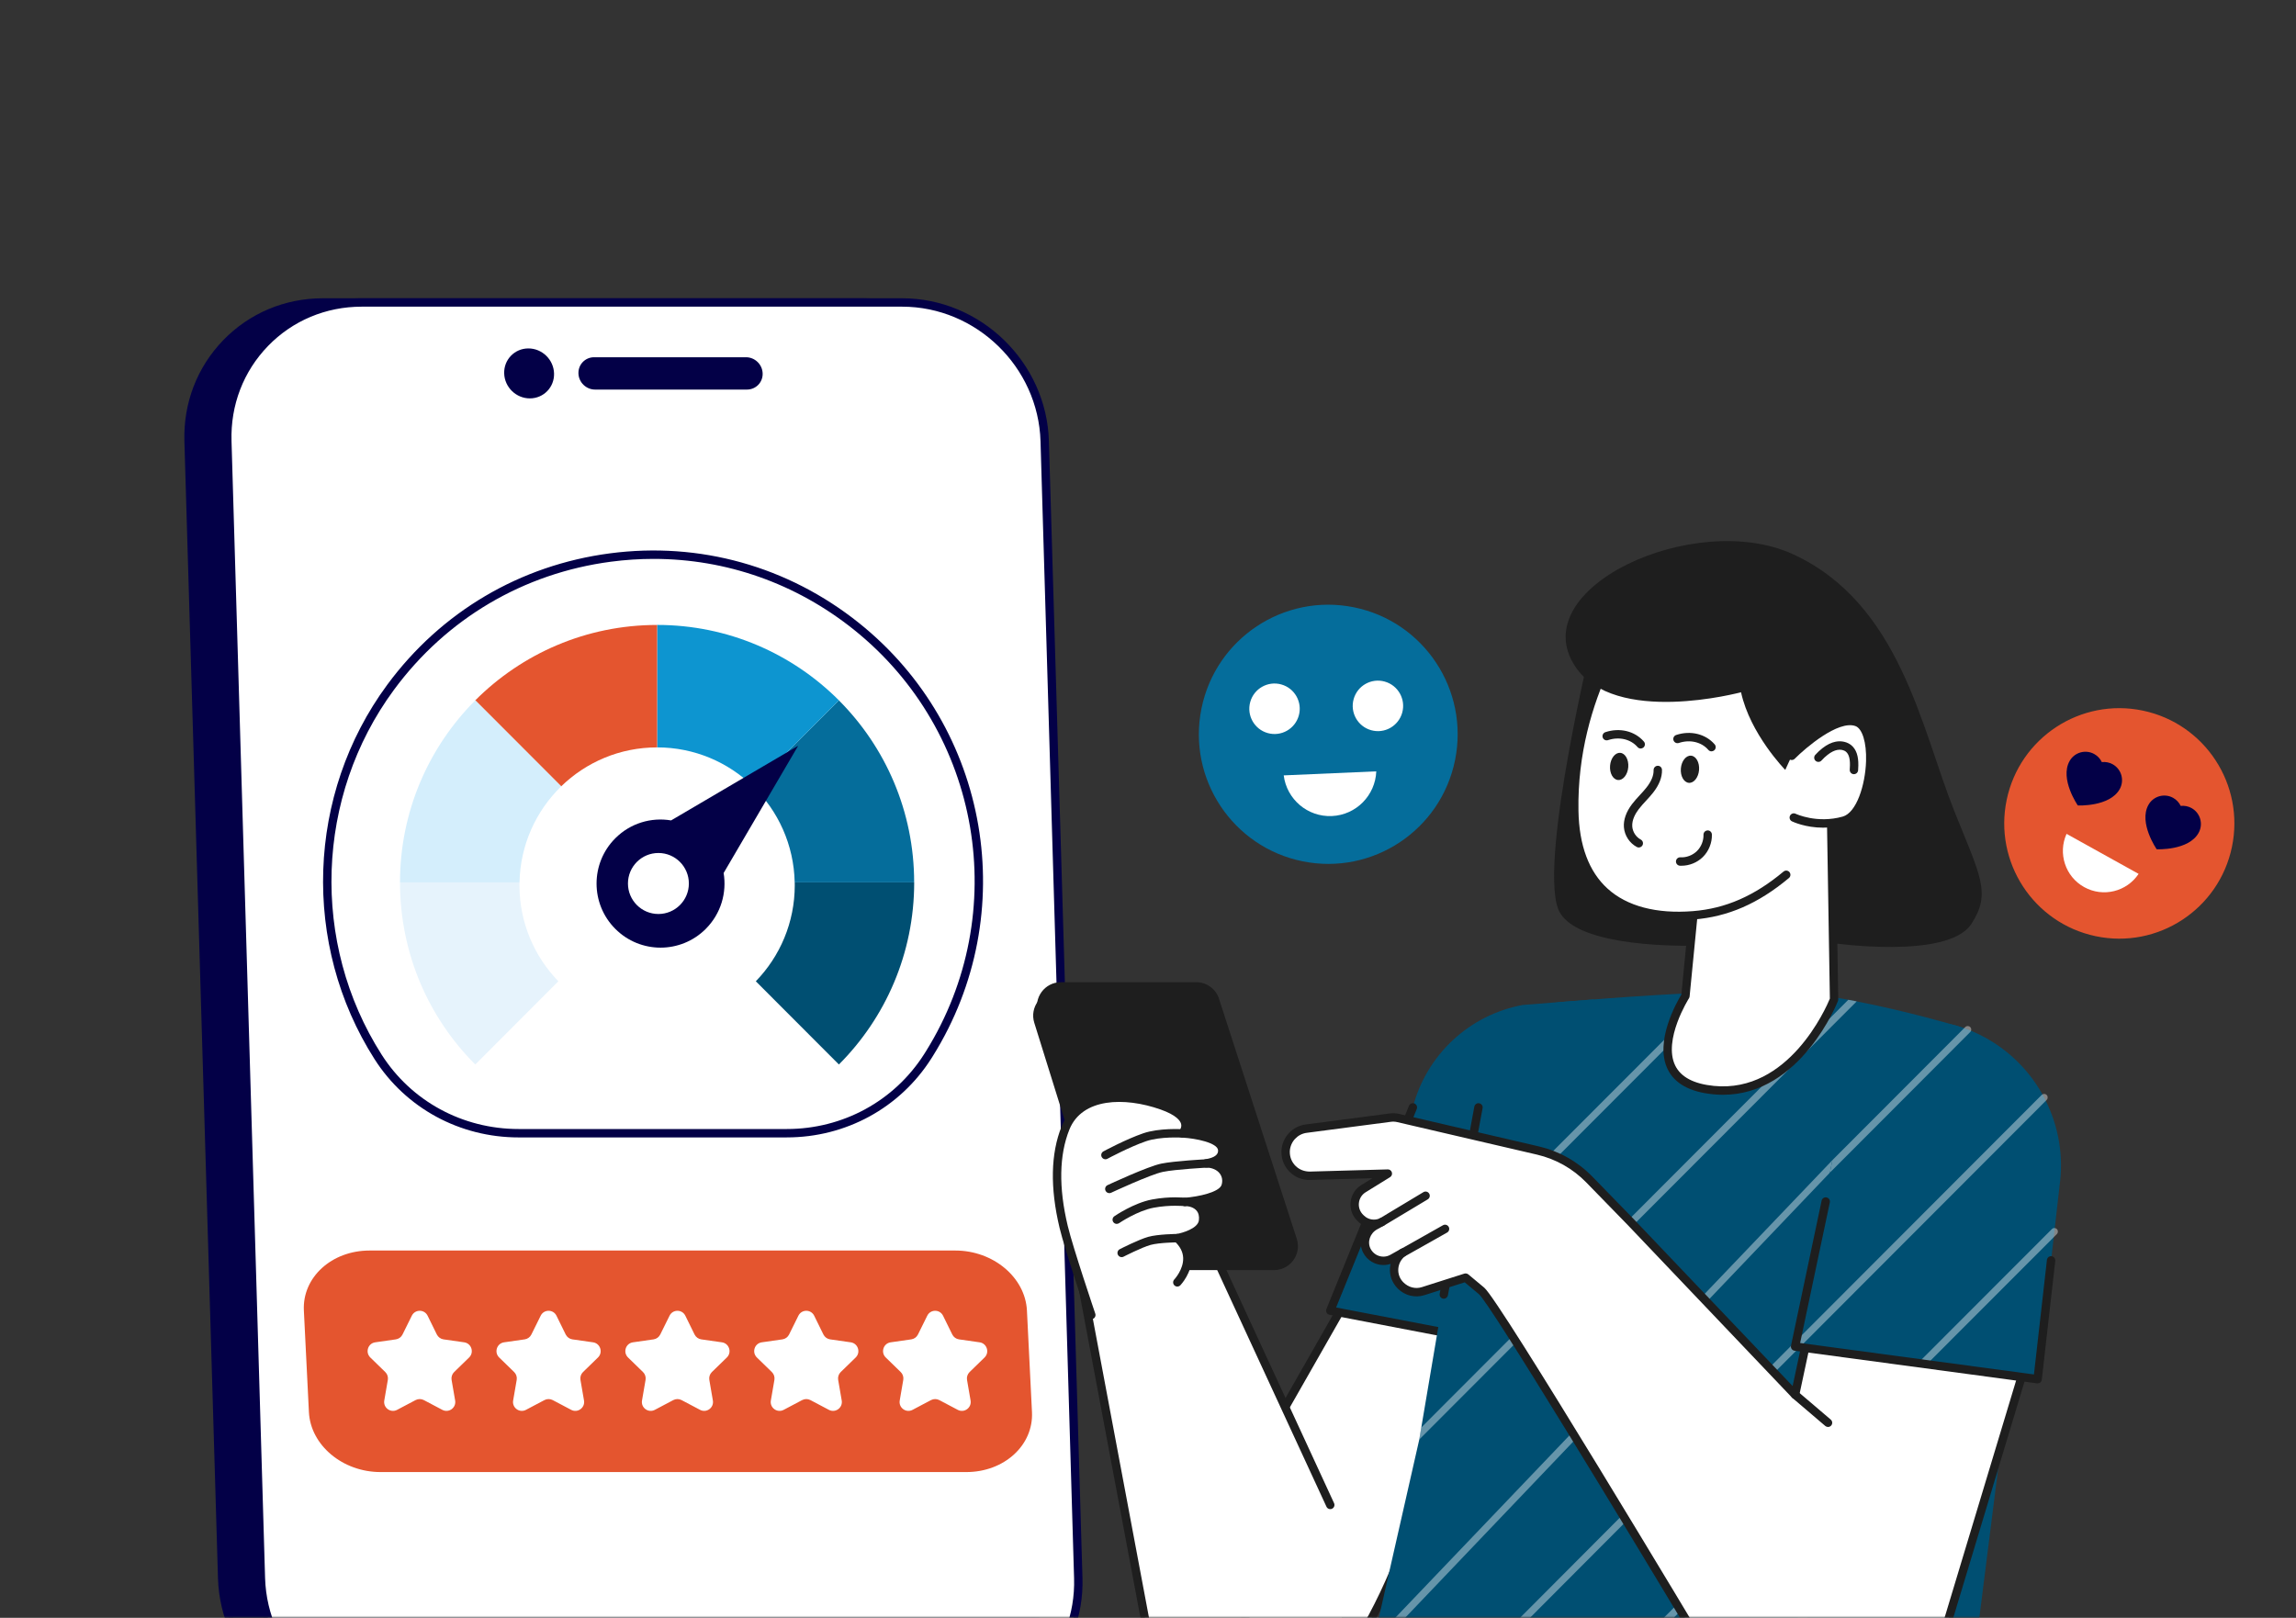 <svg width="508" height="358" viewBox="0 0 508 358" fill="none" xmlns="http://www.w3.org/2000/svg">
<rect x="0" y="0" width="508" height="358" fill="#333333" stroke="none"/>
<mask id="mask0_1843_7906" style="mask-type:alpha" maskUnits="userSpaceOnUse" x="0" y="0" width="508" height="358">
<rect width="508" height="358" fill="#D9D9D9"/>
</mask>
<g mask="url(#mask0_1843_7906)">
<path d="M222.578 97.621L230.004 349.215C230.504 366.174 217.192 379.917 200.269 379.917H80.704C63.784 379.917 49.658 366.174 49.158 349.215L41.728 97.621C41.229 80.671 54.544 66.931 71.463 66.931H191.032C207.951 66.931 222.078 80.674 222.578 97.621Z" fill="#030047"/>
<path d="M200.272 380.848H80.704C63.311 380.848 48.743 366.672 48.229 349.244L40.799 97.648C40.55 89.193 43.604 81.245 49.402 75.267C55.193 69.292 63.029 66 71.463 66H191.032C208.425 66 222.992 80.173 223.507 97.595L230.933 349.188C231.183 357.646 228.128 365.6 222.331 371.581C216.539 377.556 208.707 380.845 200.272 380.845V380.848ZM71.463 67.861C63.537 67.861 56.175 70.95 50.733 76.563C45.289 82.179 42.422 89.647 42.654 97.595L50.081 349.188C50.566 365.62 64.302 378.987 80.701 378.987H200.269C208.195 378.987 215.557 375.898 220.996 370.285C226.441 364.666 229.31 357.195 229.075 349.242L221.649 97.648C221.163 81.222 207.428 67.861 191.029 67.861H71.463Z" fill="#030047"/>
<path d="M231.148 97.621L238.575 349.215C239.074 366.174 225.762 379.917 208.84 379.917H89.271C72.352 379.917 58.225 366.174 57.725 349.215L50.299 97.621C49.796 80.671 63.111 66.931 80.031 66.931H199.599C216.519 66.931 230.645 80.674 231.145 97.621H231.148Z" fill="white"/>
<path d="M208.842 380.848H89.271C71.878 380.848 57.31 366.672 56.796 349.244L49.37 97.648C49.12 89.196 52.174 81.248 57.969 75.267C63.761 69.292 71.599 66 80.031 66H199.599C216.992 66 231.56 80.173 232.074 97.595L239.5 349.188C239.75 357.646 236.696 365.6 230.898 371.581C225.106 377.556 217.271 380.848 208.839 380.848H208.842ZM80.031 67.861C72.102 67.861 64.74 70.95 59.301 76.563C53.859 82.179 50.99 89.647 51.225 97.595L58.651 349.188C59.136 365.62 72.872 378.987 89.271 378.987H208.839C216.766 378.987 224.127 375.898 229.566 370.285C235.011 364.666 237.88 357.195 237.645 349.242L230.219 97.648C229.734 81.222 215.998 67.861 199.599 67.861H80.031Z" fill="#030047"/>
<path d="M122.587 82.629C122.678 85.683 120.279 88.157 117.233 88.157C114.188 88.157 111.641 85.683 111.553 82.629C111.462 79.576 113.861 77.102 116.907 77.102C119.953 77.102 122.499 79.576 122.587 82.629Z" fill="#030047"/>
<path d="M168.739 82.635C168.768 83.628 168.392 84.514 167.766 85.159C167.14 85.804 166.255 86.207 165.264 86.207H131.654C129.687 86.207 128.041 84.605 127.982 82.635C127.953 81.643 128.329 80.745 128.955 80.1C129.581 79.455 130.455 79.052 131.445 79.052H165.055C167.034 79.052 168.68 80.653 168.739 82.635Z" fill="#030047"/>
<path d="M114.755 250.765H174.081C186.676 250.765 198.471 244.407 205.248 233.774C205.374 233.576 205.5 233.376 205.624 233.176C224.893 202.291 217.892 161.323 189.481 138.595C157.341 112.887 110.628 119.248 86.423 152.088C68.18 176.839 68.054 209.403 83.653 233.874C90.409 244.472 102.205 250.768 114.755 250.768V250.765Z" fill="white"/>
<path d="M174.081 251.693H114.755C101.705 251.693 89.786 245.217 82.868 234.369C66.71 209.023 67.836 175.732 85.676 151.532C97.574 135.388 115.07 125.061 134.938 122.449C154.792 119.837 174.372 125.314 190.063 137.865C219.013 161.023 226.042 202.209 206.415 233.665L206.033 234.268C199.08 245.179 187.137 251.69 174.084 251.69L174.081 251.693ZM144.608 123.674C141.483 123.674 138.334 123.88 135.179 124.295C115.817 126.84 98.768 136.905 87.17 152.639C69.786 176.224 68.686 208.669 84.436 233.37C91.009 243.68 102.343 249.835 114.755 249.835H174.081C186.496 249.835 197.857 243.645 204.466 233.273L204.839 232.681C223.966 202.026 217.116 161.888 188.901 139.32C176.104 129.081 160.651 123.674 144.608 123.674Z" fill="#030047"/>
<path d="M202.268 195.265C202.268 211.005 195.903 225.246 185.61 235.555L167.227 217.141C172.56 211.647 175.844 204.146 175.844 195.892C175.844 195.686 175.844 195.471 175.835 195.265H202.271H202.268Z" fill="#004F72"/>
<path d="M202.263 195.265H175.827C175.66 186.934 172.155 179.419 166.602 174.006L185.603 154.974C195.898 165.287 202.26 179.534 202.26 195.265H202.263Z" fill="#056D9B"/>
<path d="M185.606 154.974L166.605 174.006C161.125 168.679 153.64 165.384 145.391 165.384V138.286C161.096 138.286 175.314 144.661 185.609 154.971L185.606 154.974Z" fill="#0D95D0"/>
<path d="M123.541 217.144L105.158 235.558C100.007 230.405 95.841 224.268 92.963 217.451C90.094 210.633 88.5 203.133 88.5 195.268H114.942C114.933 195.474 114.933 195.689 114.933 195.895C114.933 204.149 118.214 211.649 123.541 217.144Z" fill="#E6F3FC"/>
<path d="M145.386 138.289V165.387H145.377C137.127 165.387 129.648 168.673 124.162 174.009L105.152 154.977C115.448 144.665 129.672 138.292 145.386 138.292V138.289Z" fill="#E4552F"/>
<path d="M124.168 174.009C118.611 179.422 115.11 186.934 114.942 195.268H88.5C88.5 179.537 94.865 165.29 105.158 154.977L124.168 174.009Z" fill="#D4EEFC"/>
<path d="M160.106 193.171C160.835 197.538 159.518 202.176 156.158 205.545C150.628 211.084 141.667 211.084 136.14 205.545C130.61 200.006 130.61 191.03 136.14 185.494C139.5 182.128 144.128 180.806 148.482 181.545L176.591 165.033L160.112 193.177L160.106 193.171Z" fill="#030047"/>
<path d="M152.414 195.503C152.414 199.231 149.398 202.253 145.676 202.253C141.954 202.253 138.938 199.231 138.938 195.503C138.938 191.775 141.954 188.754 145.676 188.754C149.398 188.754 152.414 191.775 152.414 195.503Z" fill="white"/>
<path d="M213.803 325.745H84.191C75.803 325.745 68.712 319.8 68.348 312.464L67.233 290.004C66.869 282.669 73.372 276.723 81.76 276.723H211.371C219.759 276.723 226.85 282.669 227.215 290.004L228.329 312.464C228.693 319.8 222.19 325.745 213.803 325.745Z" fill="#E4552F"/>
<path d="M100.478 303.618C100.025 304.06 99.811 304.716 99.916 305.344L100.704 309.92C100.972 311.513 99.302 312.729 97.873 311.981L93.772 309.814C93.199 309.519 92.531 309.519 91.955 309.814L87.854 311.981C86.425 312.729 84.755 311.513 85.022 309.92L85.811 305.344C85.916 304.713 85.705 304.06 85.249 303.618L81.924 300.382C80.774 299.245 81.403 297.278 83.006 297.036L87.586 296.38C88.227 296.285 88.774 295.885 89.056 295.311L91.114 291.15C91.835 289.692 93.892 289.692 94.613 291.15L96.656 295.311C96.95 295.885 97.497 296.288 98.126 296.38L102.721 297.036C104.312 297.278 104.953 299.245 103.803 300.382L100.478 303.618Z" fill="white"/>
<path d="M128.99 303.618C128.537 304.06 128.322 304.716 128.428 305.344L129.216 309.92C129.484 311.513 127.814 312.729 126.385 311.981L122.284 309.814C121.71 309.519 121.043 309.519 120.467 309.814L116.365 311.981C114.937 312.729 113.267 311.513 113.534 309.92L114.322 305.344C114.428 304.713 114.216 304.06 113.761 303.618L110.436 300.382C109.286 299.245 109.915 297.278 111.517 297.036L116.098 296.38C116.739 296.285 117.286 295.885 117.568 295.311L119.626 291.15C120.346 289.692 122.404 289.692 123.124 291.15L125.168 295.311C125.462 295.885 126.009 296.288 126.638 296.38L131.233 297.036C132.823 297.278 133.464 299.245 132.315 300.382L128.99 303.618Z" fill="white"/>
<path d="M157.501 303.618C157.049 304.06 156.834 304.716 156.94 305.344L157.728 309.92C157.995 311.513 156.325 312.729 154.897 311.981L150.795 309.814C150.222 309.519 149.555 309.519 148.978 309.814L144.877 311.981C143.448 312.729 141.778 311.513 142.046 309.92L142.834 305.344C142.94 304.713 142.728 304.06 142.272 303.618L138.947 300.382C137.798 299.245 138.427 297.278 140.029 297.036L144.61 296.38C145.251 296.285 145.797 295.885 146.08 295.311L148.138 291.15C148.858 289.692 150.916 289.692 151.636 291.15L153.679 295.311C153.973 295.885 154.52 296.288 155.149 296.38L159.745 297.036C161.335 297.278 161.976 299.245 160.827 300.382L157.501 303.618Z" fill="white"/>
<path d="M186.009 303.618C185.556 304.06 185.342 304.716 185.448 305.344L186.236 309.92C186.503 311.513 184.833 312.729 183.404 311.981L179.303 309.814C178.73 309.519 178.062 309.519 177.486 309.814L173.385 311.981C171.956 312.729 170.286 311.513 170.554 309.92L171.342 305.344C171.448 304.713 171.236 304.06 170.78 303.618L167.455 300.382C166.306 299.245 166.935 297.278 168.537 297.036L173.117 296.38C173.758 296.285 174.305 295.885 174.587 295.311L176.645 291.15C177.366 289.692 179.424 289.692 180.144 291.15L182.187 295.311C182.481 295.885 183.028 296.288 183.657 296.38L188.252 297.036C189.843 297.278 190.484 299.245 189.334 300.382L186.009 303.618Z" fill="white"/>
<path d="M214.521 303.618C214.068 304.06 213.854 304.716 213.959 305.344L214.747 309.92C215.015 311.513 213.345 312.729 211.916 311.981L207.815 309.814C207.242 309.519 206.574 309.519 205.998 309.814L201.897 311.981C200.468 312.729 198.798 311.513 199.066 309.92L199.853 305.344C199.959 304.713 199.748 304.06 199.292 303.618L195.967 300.382C194.817 299.245 195.446 297.278 197.049 297.036L201.629 296.38C202.27 296.285 202.817 295.885 203.099 295.311L205.157 291.15C205.877 289.692 207.935 289.692 208.656 291.15L210.699 295.311C210.993 295.885 211.54 296.288 212.169 296.38L216.764 297.036C218.355 297.278 218.996 299.245 217.846 300.382L214.521 303.618Z" fill="white"/>
<path d="M306.833 271.932L276.813 324.57L274.781 378.654L281.273 378.386C303.258 376.704 316.446 325.448 320.859 310.989L344.614 267.509L306.83 271.929L306.833 271.932Z" fill="white"/>
<path d="M274.785 379.587C274.541 379.587 274.303 379.49 274.129 379.317C273.944 379.134 273.847 378.881 273.856 378.622L275.888 324.538C275.893 324.387 275.935 324.24 276.008 324.111L306.028 271.472C306.175 271.216 306.434 271.046 306.728 271.01L344.512 266.59C344.853 266.549 345.197 266.705 345.391 266.993C345.585 267.282 345.603 267.656 345.435 267.959L321.725 311.354C321.378 312.49 320.978 313.851 320.525 315.394C315.045 334.046 302.212 377.72 281.347 379.317L274.823 379.587C274.823 379.587 274.797 379.587 274.785 379.587ZM277.734 324.835L275.749 377.685L281.238 377.458C300.789 375.962 313.369 333.148 318.743 314.867C319.211 313.277 319.623 311.878 319.975 310.718C319.993 310.656 320.019 310.597 320.049 310.544L342.942 268.646L307.41 272.804L277.737 324.835H277.734Z" fill="#1E1E1E"/>
<path d="M352.633 221.149L344.462 299.645L294.324 290.033L305.055 263.625L306.563 259.891L312.59 245.055C315.61 233.399 325.103 224.559 336.924 222.38L344.615 221.776L347.008 221.588L352.63 221.149H352.633Z" fill="#004F72"/>
<path d="M344.462 300.573C344.403 300.573 344.344 300.567 344.288 300.555L294.156 290.943C293.883 290.89 293.647 290.72 293.515 290.472C293.383 290.228 293.365 289.936 293.471 289.677L311.74 244.699C311.934 244.224 312.472 243.995 312.951 244.186C313.428 244.381 313.654 244.922 313.463 245.399L295.623 289.327L343.627 298.532L346.473 263.392C346.514 262.88 346.973 262.512 347.472 262.541C347.984 262.582 348.363 263.033 348.322 263.542L345.394 299.716C345.373 299.978 345.241 300.22 345.029 300.382C344.868 300.505 344.668 300.573 344.468 300.573H344.462Z" fill="#1E1E1E"/>
<path d="M451.533 250.076L443.76 311.719L443.451 314.248L435.17 379.92H300.102L303.259 365.994L303.941 362.982L314.019 318.551L314.466 315.886L320.531 280.059L320.99 277.394L327.49 238.991C329.013 230.151 335.957 223.243 344.786 221.791C344.786 221.791 362.838 220.192 378.719 219.571C379.498 219.547 380.254 219.509 381.009 219.497C386.322 219.311 391.261 219.273 395.048 219.447C399.293 219.659 404.171 220.351 408.963 221.231C409.583 221.343 410.2 221.467 410.806 221.591C421.922 223.761 432.088 226.75 432.088 226.75C442.375 229.477 453.048 239.522 451.536 250.076H451.533Z" fill="#004F72"/>
<g opacity="0.4">
<path d="M426.316 301.898L384.807 343.476H382.602L424.37 301.636L426.316 301.898Z" fill="white"/>
</g>
<g opacity="0.4">
<path d="M381.006 219.491L320.531 280.066L320.978 277.398L378.716 219.577C379.486 219.544 380.245 219.515 381.006 219.494V219.491Z" fill="white"/>
</g>
<g opacity="0.4">
<path d="M410.801 221.588L314.012 318.548L314.459 315.889L408.949 221.235C409.572 221.349 410.187 221.464 410.801 221.588Z" fill="white"/>
</g>
<g opacity="0.4">
<path d="M405.438 256.71L404.883 259.476L303.254 365.994L303.933 362.982L405.438 256.71Z" fill="white"/>
<path d="M398.196 298.114L316.659 379.921H314.457L397.429 296.677L397.167 297.979L398.196 298.114Z" fill="white"/>
<path d="M429.226 298.898L347.678 380.704H345.484L428.456 297.46L428.197 298.762L429.226 298.898Z" fill="white"/>
<path d="M443.751 311.719L443.443 314.249L377.975 379.921H375.773L443.751 311.719Z" fill="white"/>
</g>
<path d="M319.45 287.383C319.394 287.383 319.338 287.377 319.279 287.369C318.776 287.274 318.441 286.788 318.535 286.285L326.203 244.884C326.297 244.378 326.779 244.042 327.285 244.139C327.787 244.233 328.123 244.719 328.029 245.223L320.361 286.624C320.279 287.071 319.888 287.383 319.45 287.383Z" fill="#1E1E1E"/>
<path d="M448.74 299.863L429.83 362.567C426.46 373.778 416.453 381.684 404.781 382.359C394.282 382.965 384.34 377.594 379.08 368.474C379.08 368.474 331.22 288.488 327.804 285.658L324.279 282.719C324.279 282.719 318.493 284.556 314.889 285.711C313.145 286.267 311.258 285.808 309.944 284.5L309.864 284.421C307.753 282.324 308.086 278.885 310.39 277.183C309.685 277.577 308.871 278.042 308.1 278.472C307.465 278.832 306.777 279 306.098 279C304.634 279 303.193 278.222 302.438 276.767C301.394 274.765 302.3 272.28 304.284 271.202L305.716 270.424C304.214 271.122 302.414 270.845 301.191 269.691L301.003 269.511C299.054 267.65 299.389 264.446 301.679 263.03L307.074 259.694L289.831 260.176C286.871 260.256 284.457 257.874 284.457 254.947C284.457 254.829 284.457 254.723 284.466 254.605C284.636 252.105 286.533 250.073 289.008 249.749L307.53 247.322C308.147 247.234 308.782 247.261 309.391 247.402L340.308 254.596C344.609 255.609 348.545 257.821 351.629 260.992L360.814 270.424L397.172 308.627L401.912 286.432L448.74 299.86V299.863Z" fill="white"/>
<path d="M403.142 383.336C392.879 383.336 383.462 377.927 378.276 368.939C359.078 336.856 329.628 288.376 327.211 286.373L324.074 283.758C322.61 284.224 318.147 285.643 315.169 286.594C313.097 287.257 310.842 286.706 309.286 285.16C308.025 283.906 307.417 282.28 307.537 280.619C307.561 280.295 307.611 279.977 307.687 279.668C307.175 279.842 306.635 279.93 306.094 279.93C304.206 279.93 302.486 278.885 301.61 277.2C300.631 275.319 301.025 273.042 302.427 271.493C301.742 271.267 301.099 270.89 300.549 270.371L300.358 270.189C299.217 269.102 298.658 267.58 298.823 266.01C298.988 264.443 299.849 263.068 301.187 262.241L303.642 260.721L289.853 261.107C288.189 261.16 286.587 260.533 285.387 259.361C284.185 258.189 283.523 256.622 283.523 254.944C283.523 254.802 283.523 254.673 283.535 254.531C283.732 251.607 285.984 249.204 288.883 248.827L307.405 246.401C308.131 246.295 308.872 246.327 309.598 246.498L340.512 253.689C345.013 254.749 349.085 257.049 352.289 260.341L361.474 269.774L396.627 306.71L400.996 286.238C401.049 285.985 401.205 285.767 401.425 285.634C401.645 285.502 401.913 285.469 402.16 285.537L448.988 298.965C449.226 299.033 449.429 299.195 449.546 299.416C449.667 299.634 449.693 299.89 449.62 300.128L430.71 362.832C427.241 374.372 416.839 382.591 404.827 383.283C404.262 383.316 403.695 383.333 403.133 383.333L403.142 383.336ZM324.28 281.788C324.495 281.788 324.707 281.862 324.874 282.003L328.396 284.942C331.833 287.793 374.968 359.796 379.875 367.997C384.996 376.878 394.507 382.02 404.727 381.431C415.963 380.783 425.694 373.094 428.94 362.299L447.577 300.499L402.61 287.604L398.079 308.824C398.009 309.163 397.756 309.431 397.424 309.525C397.091 309.619 396.736 309.522 396.498 309.272L360.139 271.069L350.96 261.646C348.003 258.607 344.246 256.484 340.091 255.506L309.175 248.312C308.681 248.194 308.157 248.171 307.658 248.247L289.121 250.677C287.095 250.939 285.523 252.62 285.384 254.673C285.379 254.773 285.379 254.858 285.379 254.949C285.379 256.119 285.84 257.214 286.681 258.033C287.522 258.851 288.645 259.255 289.8 259.252L307.043 258.769C307.458 258.748 307.84 259.028 307.958 259.431C308.078 259.835 307.913 260.268 307.555 260.489L302.157 263.825C301.31 264.346 300.766 265.215 300.663 266.204C300.561 267.194 300.913 268.157 301.634 268.843L301.822 269.023C302.766 269.912 304.138 270.136 305.314 269.588C305.767 269.376 306.308 269.564 306.535 270.015C306.761 270.466 306.59 271.01 306.146 271.249L304.715 272.026C303.118 272.892 302.463 274.83 303.251 276.343C303.806 277.412 304.894 278.075 306.088 278.075C306.626 278.075 307.161 277.934 307.634 277.666L309.927 276.373C310.354 276.134 310.895 276.27 311.159 276.682C311.424 277.094 311.324 277.642 310.93 277.934C310.027 278.599 309.466 279.627 309.38 280.758C309.298 281.894 309.698 282.96 310.504 283.761C311.644 284.898 313.182 285.275 314.593 284.824C318.197 283.67 323.986 281.832 323.986 281.832C324.077 281.803 324.174 281.788 324.266 281.788H324.28Z" fill="#1E1E1E"/>
<path d="M310.316 278.169C309.992 278.169 309.678 277.998 309.507 277.695C309.254 277.247 309.413 276.679 309.86 276.429L319.265 271.125C319.712 270.872 320.276 271.031 320.529 271.479C320.782 271.926 320.623 272.494 320.176 272.745L310.771 278.048C310.627 278.131 310.471 278.169 310.316 278.169Z" fill="#1E1E1E"/>
<path d="M305.718 271.352C305.404 271.352 305.095 271.19 304.922 270.901C304.657 270.46 304.801 269.888 305.242 269.626L314.938 263.804C315.379 263.539 315.949 263.684 316.211 264.125C316.476 264.567 316.332 265.138 315.891 265.4L306.195 271.222C306.045 271.311 305.88 271.355 305.718 271.355V271.352Z" fill="#1E1E1E"/>
<path d="M294.324 333.016L267.35 274.585L239.414 284.171L253.505 359.21C255.634 370.55 265.521 378.763 277.043 378.763C285.942 378.763 293.656 373.916 297.787 366.772" fill="white"/>
<path d="M277.044 379.697C265.088 379.697 254.806 371.154 252.596 359.384L238.504 284.344C238.419 283.891 238.681 283.443 239.116 283.293L267.051 273.708C267.501 273.555 267.995 273.764 268.195 274.197L295.169 332.627C295.384 333.092 295.181 333.646 294.717 333.861C294.252 334.076 293.699 333.873 293.485 333.408L266.86 275.74L240.477 284.792L254.418 359.042C256.462 369.932 265.978 377.839 277.041 377.839C285.232 377.839 292.87 373.421 296.98 366.313C297.236 365.868 297.806 365.715 298.247 365.974C298.691 366.23 298.844 366.799 298.586 367.243C294.146 374.926 285.891 379.7 277.039 379.7L277.044 379.697Z" fill="#1E1E1E"/>
<path d="M281.887 281.052H251.92C249.609 281.052 247.563 279.55 246.875 277.339L229.67 224.221C228.606 220.81 231.149 217.347 234.715 217.347H264.682C266.993 217.347 269.039 218.849 269.727 221.061L286.932 274.179C287.996 277.589 285.453 281.052 281.887 281.052Z" fill="#1E1E1E"/>
<path d="M278.456 280.192H249.524C247.213 280.192 245.167 278.69 244.479 276.479L228.838 226.326C227.774 222.916 230.317 219.453 233.883 219.453H262.815C265.126 219.453 267.173 220.955 267.86 223.166L283.501 273.319C284.565 276.729 282.022 280.192 278.456 280.192Z" fill="#1E1E1E"/>
<path d="M455.667 262.591L454.627 271.755L454.397 273.778L450.837 305.202L426.315 301.898L424.369 301.636L398.2 298.111L397.168 297.976L397.43 296.671L404.882 259.472L405.435 256.71L411.93 224.244L432.08 226.747C432.924 226.977 433.756 227.227 434.567 227.518C435.088 227.707 435.599 227.892 436.096 228.102C442.934 230.926 448.429 235.961 451.895 242.166C452.166 242.625 452.404 243.105 452.633 243.585C455.476 249.289 456.641 255.868 455.662 262.591H455.667Z" fill="#004F72"/>
<g opacity="0.4">
<path d="M436.095 228.105C436.054 228.199 436.001 228.293 435.919 228.376L404.879 259.476L405.432 256.713L434.567 227.522L434.817 227.271C435.119 226.968 435.619 226.968 435.919 227.271C436.137 227.489 436.201 227.825 436.095 228.105Z" fill="white"/>
</g>
<g opacity="0.4">
<path d="M452.832 243.397L452.644 243.585L398.208 298.111L397.176 297.976L397.437 296.671L451.73 242.29C451.783 242.237 451.844 242.195 451.906 242.163C452.197 241.995 452.582 242.039 452.832 242.29C453.135 242.593 453.135 243.094 452.832 243.394V243.397Z" fill="white"/>
</g>
<g opacity="0.4">
<path d="M455.093 273.081L454.396 273.778L426.313 301.895L424.367 301.633L453.99 271.973C454.167 271.797 454.396 271.723 454.625 271.752C454.793 271.764 454.958 271.835 455.093 271.973C455.396 272.274 455.396 272.777 455.093 273.078V273.081Z" fill="white"/>
</g>
<path d="M450.838 306.127C450.797 306.127 450.755 306.124 450.714 306.118L397.051 298.894C396.795 298.859 396.566 298.721 396.416 298.509C396.266 298.297 396.213 298.035 396.266 297.781L403.04 265.692C403.146 265.188 403.64 264.87 404.139 264.973C404.642 265.079 404.962 265.574 404.857 266.075L398.289 297.181L450.02 304.145L452.893 278.796C452.952 278.284 453.41 277.916 453.919 277.978C454.427 278.037 454.795 278.496 454.736 279.005L451.758 305.296C451.732 305.544 451.602 305.771 451.405 305.924C451.241 306.053 451.041 306.121 450.835 306.121L450.838 306.127Z" fill="#1E1E1E"/>
<path d="M241.454 290.991C241.454 290.991 236.509 276.408 235.324 271.449C234.143 266.49 232.593 257.443 235.742 249.602C238.891 241.76 249.225 241.88 257.054 244.628C264.883 247.378 261.614 250.809 261.614 250.809C261.614 250.809 270.096 251.259 270.416 254.413C270.625 256.472 268.417 257.181 266.867 257.435C270.016 257.473 271.921 259.805 271.18 262.414C270.334 265.412 262.155 265.975 262.155 265.975C264.336 265.936 266.556 267.267 266.171 270.18C265.791 273.086 260.479 273.981 260.479 273.981C265.489 278.51 260.479 283.77 260.479 283.77" fill="white"/>
<path d="M241.457 291.921C241.069 291.921 240.71 291.677 240.578 291.291C240.375 290.693 235.603 276.611 234.424 271.664C232.314 262.809 232.469 255.267 234.883 249.254C238.141 241.141 248.522 240.643 257.365 243.75C260.755 244.94 262.692 246.468 263.13 248.288C263.28 248.912 263.23 249.495 263.089 249.996C265.844 250.293 271.033 251.262 271.345 254.319C271.412 254.993 271.33 256.316 269.922 257.299C270.498 257.635 270.992 258.068 271.38 258.589C272.247 259.752 272.494 261.201 272.08 262.667C271.48 264.785 268.463 265.86 265.882 266.396C265.956 266.466 266.029 266.543 266.097 266.619C266.688 267.285 267.343 268.463 267.099 270.3C266.782 272.733 264.065 273.958 262.242 274.511C263.119 275.66 263.586 276.926 263.639 278.287C263.762 281.635 261.266 284.297 261.161 284.409C260.808 284.78 260.22 284.795 259.849 284.441C259.479 284.088 259.464 283.499 259.814 283.128C259.835 283.107 261.884 280.905 261.781 278.346C261.728 277.009 261.084 275.772 259.864 274.67C259.599 274.432 259.497 274.064 259.594 273.719C259.693 273.378 259.979 273.122 260.329 273.063C261.531 272.859 265.018 271.867 265.256 270.059C265.376 269.143 265.194 268.401 264.709 267.856C264.162 267.241 263.221 266.881 262.178 266.902H262.16C261.663 266.902 261.255 266.51 261.234 266.013C261.213 265.509 261.596 265.079 262.098 265.044C265.224 264.826 269.833 263.787 270.295 262.158C270.551 261.26 270.407 260.388 269.895 259.699C269.275 258.866 268.169 258.377 266.864 258.362C266.382 258.356 265.985 257.982 265.95 257.502C265.914 257.022 266.25 256.592 266.726 256.516C268.669 256.198 269.604 255.521 269.501 254.507C269.337 252.9 264.674 251.904 261.572 251.736C261.211 251.716 260.893 251.489 260.758 251.15C260.623 250.812 260.699 250.429 260.949 250.167C260.966 250.149 261.528 249.516 261.322 248.703C261.158 248.05 260.343 246.766 256.754 245.505C248.742 242.69 239.411 242.976 236.609 249.946C234.339 255.597 234.213 262.759 236.233 271.231C237.391 276.093 242.289 290.546 242.336 290.69C242.501 291.176 242.242 291.706 241.757 291.871C241.657 291.906 241.557 291.921 241.457 291.921Z" fill="#1E1E1E"/>
<path d="M261.615 250.812C261.615 250.812 256.661 250.488 253.245 251.66C249.476 252.953 244.578 255.594 244.578 255.594" fill="white"/>
<path d="M244.581 256.528C244.252 256.528 243.931 256.351 243.764 256.039C243.52 255.585 243.69 255.023 244.14 254.779C244.343 254.67 249.15 252.084 252.945 250.782C256.494 249.563 261.465 249.87 261.677 249.884C262.189 249.917 262.577 250.361 262.544 250.874C262.509 251.386 262.062 251.76 261.556 251.742C261.507 251.74 256.741 251.445 253.548 252.543C249.897 253.798 245.069 256.392 245.022 256.419C244.884 256.495 244.731 256.531 244.584 256.531L244.581 256.528Z" fill="#1E1E1E"/>
<path d="M267.08 257.444C267.08 257.444 260.03 257.809 257.122 258.401C254.214 258.993 245.441 263.092 245.441 263.092" fill="white"/>
<path d="M245.444 264.022C245.094 264.022 244.759 263.825 244.603 263.486C244.385 263.021 244.588 262.467 245.053 262.25C245.414 262.079 253.961 258.1 256.939 257.491C259.879 256.89 266.744 256.531 267.035 256.516C267.55 256.501 267.985 256.884 268.011 257.397C268.038 257.909 267.644 258.348 267.132 258.374C267.061 258.377 260.117 258.742 257.313 259.314C254.546 259.879 245.926 263.896 245.841 263.937C245.714 263.996 245.579 264.025 245.45 264.025L245.444 264.022Z" fill="#1E1E1E"/>
<path d="M262.158 265.974C262.158 265.974 258.951 265.612 255.076 266.34C251.201 267.067 247.082 269.897 247.082 269.897" fill="white"/>
<path d="M247.087 270.828C246.79 270.828 246.499 270.686 246.32 270.424C246.028 270 246.137 269.423 246.561 269.131C246.734 269.011 250.885 266.181 254.907 265.424C258.873 264.679 262.128 265.035 262.266 265.05C262.775 265.109 263.142 265.568 263.083 266.078C263.027 266.587 262.566 266.958 262.057 266.896C262.028 266.896 258.929 266.561 255.251 267.25C251.62 267.933 247.651 270.633 247.613 270.66C247.451 270.769 247.269 270.822 247.09 270.822L247.087 270.828Z" fill="#1E1E1E"/>
<path d="M260.482 273.982C260.482 273.982 256.375 274.02 254.329 274.585C252.283 275.151 248.176 277.256 248.176 277.256" fill="white"/>
<path d="M248.171 278.187C247.833 278.187 247.51 278.001 247.345 277.68C247.11 277.224 247.292 276.661 247.748 276.429C247.918 276.34 251.964 274.273 254.078 273.687C256.218 273.098 260.299 273.054 260.469 273.051H260.478C260.986 273.051 261.401 273.46 261.407 273.973C261.413 274.485 260.998 274.906 260.487 274.912C260.446 274.912 256.477 274.956 254.571 275.48C252.64 276.013 248.633 278.063 248.595 278.084C248.459 278.154 248.315 278.187 248.171 278.187Z" fill="#1E1E1E"/>
<path d="M352.639 140.182C352.639 140.182 340.562 189.696 344.725 201.071C349.496 214.108 403.971 209.349 418.435 202.573C432.9 195.797 383.529 171.744 383.529 171.744L352.636 140.182H352.639Z" fill="#1E1E1E"/>
<path d="M375.731 191.554L372.908 220.398C372.908 220.398 360.784 239.404 379.097 241.22C397.41 243.037 405.795 221.152 405.795 221.152L405.077 177.377L375.728 191.554H375.731Z" fill="white"/>
<path d="M381.226 242.257C380.503 242.257 379.765 242.222 379.01 242.145C373.888 241.639 370.513 239.769 368.972 236.588C365.983 230.419 371.116 221.552 372.007 220.092L374.805 191.466C374.838 191.142 375.035 190.859 375.326 190.718L404.675 176.541C404.958 176.406 405.296 176.421 405.566 176.588C405.837 176.756 406.001 177.048 406.007 177.366L406.725 221.14C406.725 221.258 406.704 221.379 406.663 221.488C406.581 221.706 398.499 242.257 381.223 242.257H381.226ZM376.605 192.166L373.835 220.489C373.82 220.634 373.773 220.775 373.694 220.899C373.635 220.99 367.899 230.116 370.645 235.779C371.886 238.335 374.761 239.854 379.192 240.293C395.776 241.951 404.058 222.936 404.867 220.978L404.176 178.847L376.605 192.163V192.166Z" fill="#1E1E1E"/>
<path d="M404.504 182.116C405.389 180.44 406.157 178.688 406.795 176.865C409.644 168.694 410.899 159.603 413.548 150.094L364.844 131.931C364.101 132.682 347.819 151.823 348.316 179.404C348.657 198.345 360.969 203.634 374.655 202.541C382.737 201.896 389.208 198.589 395.211 193.574" fill="white"/>
<path d="M371.36 203.607C364.298 203.607 358.494 201.699 354.443 198.018C349.91 193.901 347.537 187.643 347.39 179.424C346.879 151.04 364.016 131.454 364.189 131.277C364.445 131.018 364.83 130.935 365.171 131.062L413.875 149.226C414.327 149.393 414.574 149.882 414.445 150.348C413.337 154.323 412.469 158.245 411.631 162.038C410.455 167.36 409.344 172.389 407.674 177.175C407.03 179.018 406.242 180.829 405.328 182.555C405.087 183.008 404.528 183.182 404.073 182.94C403.62 182.699 403.447 182.137 403.688 181.683C404.555 180.043 405.308 178.32 405.919 176.562C407.554 171.88 408.653 166.903 409.817 161.635C410.602 158.078 411.414 154.411 412.428 150.671L365.127 133.032C362.649 136.045 348.79 154.135 349.242 179.392C349.381 187.078 351.547 192.885 355.687 196.643C359.979 200.541 366.515 202.264 374.579 201.619C381.791 201.045 388.156 198.262 394.615 192.864C395.009 192.535 395.594 192.588 395.923 192.982C396.252 193.377 396.2 193.963 395.806 194.293C389.038 199.95 382.34 202.868 374.726 203.474C373.573 203.566 372.45 203.613 371.357 203.613L371.36 203.607Z" fill="#1E1E1E"/>
<path d="M396.425 167.253L394.997 170.369C394.997 170.369 387.238 162.465 385.212 153.183C385.212 153.183 357.209 160.745 348.486 147.423C337.118 130.058 375.061 112.731 396.667 122.622C420.424 133.5 425.134 161.281 432.384 179.442C438.123 193.815 440.654 197.641 436.156 204.473C430.902 212.453 405.119 208.642 405.119 208.642L404.628 182.178L396.428 167.251L396.425 167.253Z" fill="#1E1E1E"/>
<path d="M396.88 180.912C396.88 180.912 401.83 183.329 407.966 181.595C414.102 179.86 415.983 161.597 410.806 159.786C405.629 157.975 396.43 167.254 396.43 167.254" fill="white"/>
<path d="M403.41 183.155C399.421 183.155 396.634 181.824 396.475 181.748C396.016 181.524 395.825 180.967 396.046 180.505C396.269 180.043 396.825 179.851 397.286 180.072C397.333 180.093 402.017 182.307 407.717 180.696C410.737 179.842 412.709 173.776 412.874 168.405C413.001 164.312 412.045 161.199 410.502 160.66C406.715 159.338 399.535 165.44 397.089 167.904C396.728 168.269 396.14 168.269 395.775 167.91C395.411 167.548 395.408 166.959 395.769 166.594C396.754 165.601 405.536 156.95 411.113 158.902C413.533 159.75 414.885 163.322 414.729 168.461C414.544 174.568 412.248 181.347 408.22 182.484C406.5 182.97 404.874 183.149 403.41 183.149V183.155Z" fill="#1E1E1E"/>
<path d="M402.328 167.669C402.775 167.168 403.266 166.706 403.795 166.296C404.548 165.71 405.397 165.219 406.332 165.036C407.267 164.856 408.302 165.024 409.031 165.637C410.063 166.506 410.263 168.01 410.237 169.362C410.231 169.704 410.213 170.042 410.19 170.381" fill="white"/>
<path d="M410.19 171.311C410.166 171.311 410.143 171.311 410.119 171.311C409.608 171.273 409.225 170.825 409.264 170.313C409.287 169.992 409.305 169.668 409.308 169.347C409.337 167.851 409.049 166.871 408.432 166.349C407.964 165.958 407.247 165.81 406.506 165.949C405.833 166.078 405.13 166.432 404.363 167.03C403.88 167.404 403.431 167.828 403.019 168.287C402.678 168.67 402.09 168.702 401.708 168.361C401.326 168.019 401.293 167.43 401.634 167.047C402.119 166.505 402.655 166.005 403.225 165.56C404.23 164.78 405.189 164.309 406.156 164.123C407.441 163.876 408.737 164.176 409.628 164.924C410.701 165.831 411.204 167.286 411.166 169.38C411.16 169.736 411.142 170.095 411.116 170.451C411.078 170.94 410.672 171.311 410.19 171.311Z" fill="#1E1E1E"/>
<path d="M371.898 170.057C371.763 171.718 372.553 173.137 373.665 173.229C374.776 173.32 375.787 172.048 375.923 170.39C376.058 168.729 375.267 167.31 374.156 167.218C373.044 167.127 372.033 168.399 371.898 170.057Z" fill="#1E1E1E"/>
<path d="M378.678 165.334C376.925 163.299 373.959 162.586 371.148 163.528Z" fill="white"/>
<path d="M378.679 166.261C378.417 166.261 378.158 166.152 377.976 165.937C376.465 164.185 373.904 163.584 371.446 164.406C370.961 164.568 370.435 164.306 370.27 163.82C370.109 163.334 370.37 162.807 370.856 162.642C374.031 161.582 377.376 162.395 379.381 164.721C379.717 165.11 379.672 165.696 379.284 166.032C379.108 166.182 378.893 166.258 378.679 166.258V166.261Z" fill="#1E1E1E"/>
<path d="M356.234 169.433C356.099 171.093 356.889 172.513 358.001 172.604C359.112 172.695 360.123 171.423 360.259 169.765C360.394 168.104 359.603 166.685 358.492 166.594C357.38 166.502 356.369 167.775 356.234 169.433Z" fill="#1E1E1E"/>
<path d="M363.014 164.706C361.261 162.671 358.295 161.959 355.484 162.901Z" fill="white"/>
<path d="M363.015 165.637C362.753 165.637 362.494 165.528 362.312 165.313C360.801 163.56 358.24 162.957 355.782 163.781C355.297 163.946 354.768 163.681 354.606 163.195C354.445 162.709 354.706 162.182 355.191 162.017C358.367 160.957 361.712 161.77 363.717 164.096C364.053 164.485 364.008 165.071 363.62 165.407C363.444 165.557 363.229 165.634 363.015 165.634V165.637Z" fill="#1E1E1E"/>
<path d="M366.796 170.387C366.843 172.012 366.037 173.55 365.035 174.828C364.032 176.106 362.818 177.207 361.836 178.503C360.854 179.799 360.098 181.371 360.225 182.991C360.342 184.49 361.268 185.9 362.594 186.607" fill="white"/>
<path d="M362.594 187.537C362.447 187.537 362.297 187.502 362.159 187.428C360.542 186.566 359.445 184.896 359.298 183.064C359.169 181.433 359.789 179.66 361.094 177.94C361.635 177.228 362.238 176.577 362.82 175.944C363.349 175.372 363.849 174.831 364.302 174.25C365.375 172.884 365.901 171.591 365.866 170.413C365.851 169.901 366.254 169.471 366.766 169.456C367.301 169.436 367.706 169.845 367.721 170.357C367.768 171.986 367.11 173.682 365.76 175.399C365.257 176.038 364.711 176.633 364.178 177.207C363.602 177.831 363.055 178.423 362.57 179.062C361.856 180.005 361.03 181.439 361.147 182.914C361.241 184.098 361.979 185.226 363.026 185.782C363.479 186.024 363.649 186.586 363.411 187.04C363.243 187.355 362.923 187.534 362.591 187.534L362.594 187.537Z" fill="#1E1E1E"/>
<path d="M372.037 191.578C371.919 191.578 371.805 191.575 371.69 191.569C371.179 191.539 370.785 191.101 370.814 190.588C370.841 190.076 371.27 189.681 371.793 189.711C373.113 189.787 374.489 189.272 375.442 188.338C376.397 187.405 376.944 186.053 376.906 184.719C376.891 184.207 377.294 183.777 377.808 183.762C378.308 183.724 378.749 184.151 378.764 184.666C378.817 186.51 378.061 188.383 376.741 189.669C375.503 190.877 373.769 191.575 372.043 191.575L372.037 191.578Z" fill="#1E1E1E"/>
<path d="M404.458 315.768C404.247 315.768 404.032 315.694 403.856 315.547L396.573 309.34C396.182 309.007 396.135 308.418 396.467 308.029C396.8 307.64 397.385 307.59 397.776 307.923L405.058 314.131C405.449 314.463 405.496 315.052 405.164 315.441C404.982 315.656 404.72 315.768 404.455 315.768H404.458Z" fill="#1E1E1E"/>
<path d="M493.823 187.432C496.703 173.648 487.882 160.135 474.12 157.25C460.359 154.366 446.868 163.201 443.988 176.985C441.108 190.769 449.929 204.282 463.691 207.167C477.452 210.051 490.943 201.216 493.823 187.432Z" fill="#E4552F"/>
<path d="M457.893 168.426C455.688 172.407 459.727 178.235 459.727 178.235C459.727 178.235 466.801 178.58 469.006 174.598C470.082 172.652 469.382 170.199 467.442 169.121C466.683 168.7 465.843 168.55 465.04 168.641C464.693 167.911 464.123 167.277 463.364 166.856C461.421 165.779 458.972 166.479 457.893 168.426Z" fill="#030047"/>
<path d="M475.342 178.12C473.137 182.101 477.177 187.929 477.177 187.929C477.177 187.929 484.253 188.274 486.455 184.292C487.531 182.346 486.831 179.893 484.891 178.815C484.133 178.394 483.292 178.244 482.489 178.335C482.142 177.605 481.572 176.972 480.813 176.55C478.87 175.473 476.421 176.174 475.342 178.12Z" fill="#030047"/>
<path d="M457.233 184.519C455.29 188.824 456.936 193.972 461.131 196.301C465.33 198.633 470.557 197.305 473.176 193.374L457.233 184.516V184.519Z" fill="white"/>
<path d="M321.939 168.192C325.083 152.672 315.071 137.538 299.577 134.389C284.082 131.24 268.973 141.268 265.829 156.788C262.685 172.308 272.697 187.441 288.191 190.591C303.686 193.74 318.795 183.711 321.939 168.192Z" fill="#056D9B"/>
<path d="M284.027 171.577C284.689 176.848 289.284 180.815 294.676 180.579C300.068 180.343 304.301 175.994 304.507 170.688L284.027 171.58V171.577Z" fill="white"/>
<path d="M310.244 157.707C309.415 160.678 306.337 162.415 303.37 161.582C300.404 160.752 298.669 157.668 299.501 154.697C300.33 151.726 303.409 149.988 306.375 150.822C309.341 151.652 311.076 154.735 310.244 157.707Z" fill="white"/>
<path d="M287.365 158.343C286.536 161.314 283.458 163.051 280.491 162.218C277.525 161.388 275.79 158.304 276.622 155.333C277.451 152.362 280.53 150.624 283.496 151.458C286.462 152.288 288.197 155.371 287.365 158.343Z" fill="white"/>
</g>
</svg>
